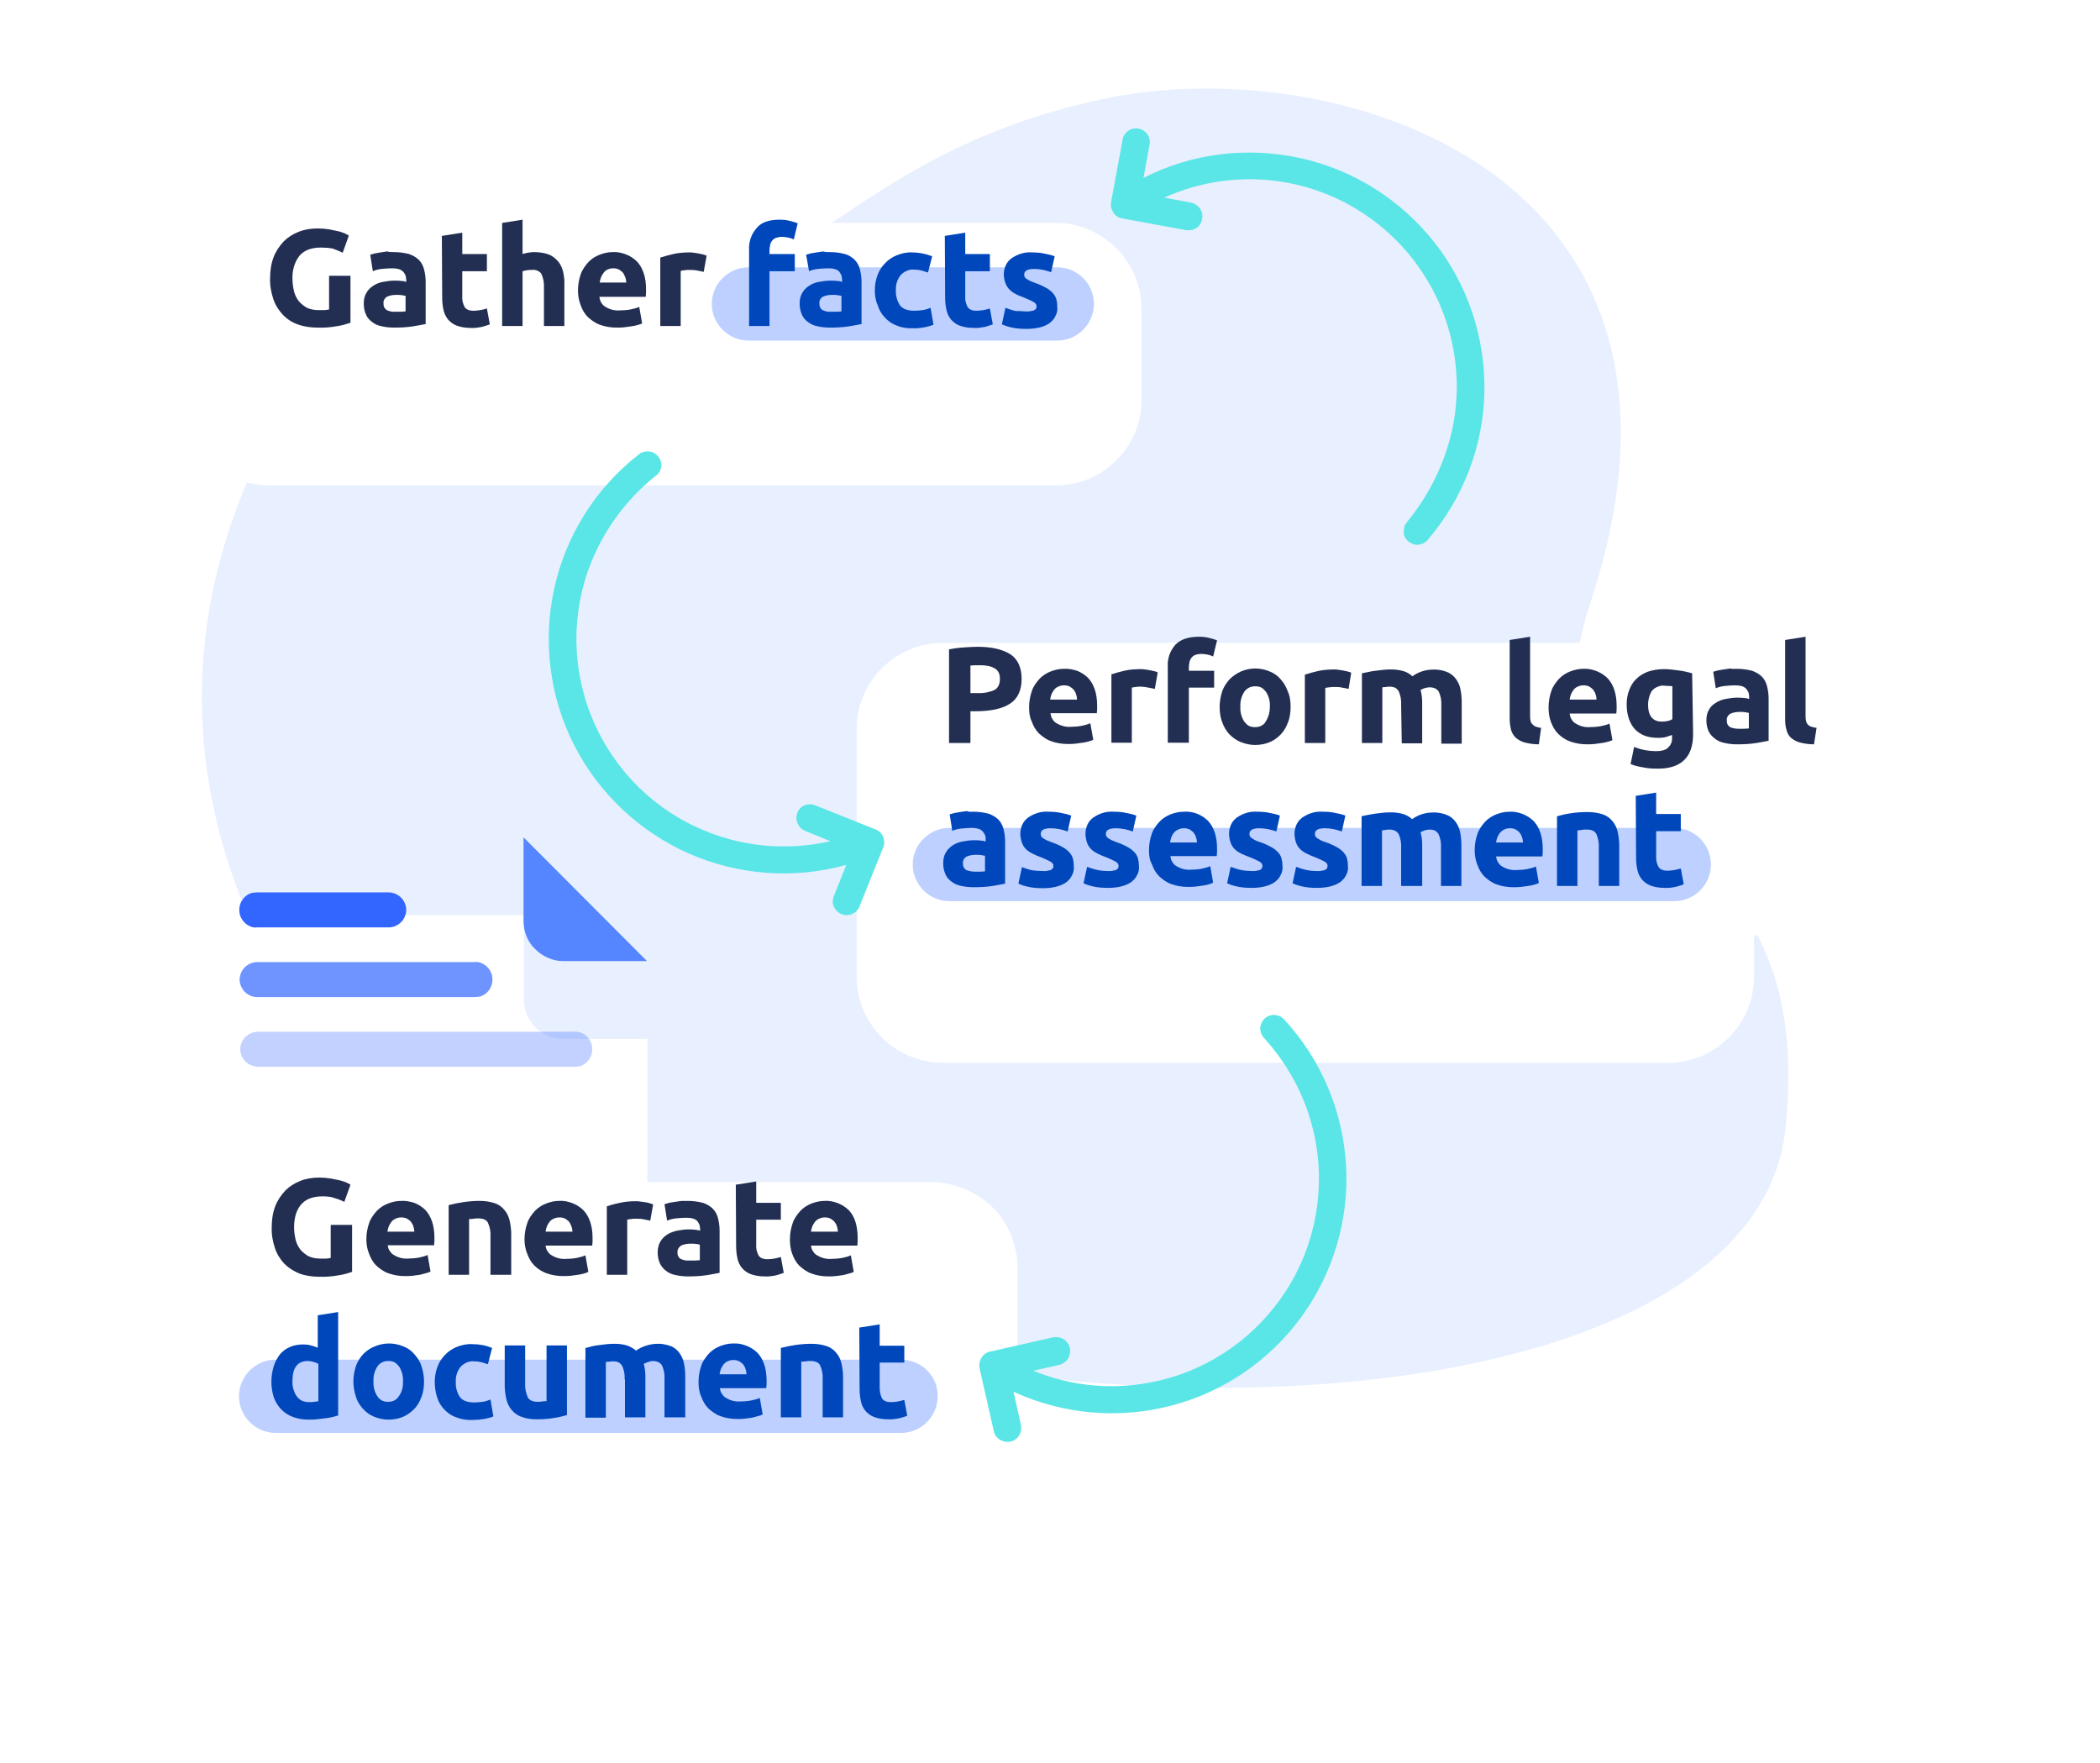 <svg width="648" height="544" viewBox="0 0 648 544" fill="none" xmlns="http://www.w3.org/2000/svg">
<path d="M120.846 347.296C120.846 347.296 24.646 260.396 78.846 142.796C104.846 86.396 150.046 73.196 195.146 84.696C246.546 97.796 257.746 48.296 340.146 30.596C412.046 15.096 534.846 52.596 490.846 185.696C464.146 266.396 562.146 241.196 550.946 348.296C539.746 455.396 236.346 454.796 120.846 347.296Z" fill="#D2E1FF" fill-opacity="0.5"/>
<g filter="url(#filter0_d_932_2401)">
<path d="M325.746 44.797H83.246C68.646 44.797 56.746 56.597 56.746 71.197V99.397C56.746 113.997 68.546 125.797 83.246 125.797H325.746C340.346 125.797 352.246 113.997 352.246 99.397V71.297C352.146 56.697 340.346 44.797 325.746 44.797Z" fill="white"/>
</g>
<path d="M326.245 82.496H230.946C224.746 82.496 219.646 87.596 219.646 93.796C219.646 99.996 224.746 105.096 230.946 105.096H326.245C332.445 105.096 337.546 99.996 337.546 93.796C337.546 87.496 332.445 82.496 326.245 82.496Z" fill="#BDD0FF"/>
<path d="M99.046 76.396C95.946 76.396 93.746 77.296 92.346 78.996C90.846 80.996 90.146 83.496 90.246 86.096C90.246 87.396 90.446 88.696 90.746 89.996C91.046 91.096 91.546 92.096 92.246 92.996C92.946 93.796 93.846 94.496 94.746 94.996C95.846 95.496 97.046 95.696 98.246 95.696C98.946 95.696 99.646 95.696 100.146 95.696C100.646 95.696 101.046 95.596 101.546 95.496V85.096H108.146V99.596C106.946 99.996 105.646 100.396 104.346 100.596C102.246 100.996 100.046 101.196 97.846 101.096C95.846 101.096 93.746 100.796 91.846 100.096C90.146 99.496 88.546 98.496 87.246 97.096C85.946 95.696 84.946 94.096 84.346 92.296C83.646 90.196 83.246 87.996 83.346 85.796C83.346 83.596 83.646 81.396 84.446 79.296C85.146 77.496 86.246 75.896 87.546 74.496C88.846 73.196 90.446 72.196 92.246 71.496C94.046 70.796 96.046 70.496 97.946 70.496C99.246 70.496 100.446 70.596 101.646 70.796C102.646 70.996 103.546 71.196 104.546 71.396C105.246 71.596 105.846 71.796 106.546 72.096C107.046 72.396 107.446 72.596 107.646 72.696L105.746 77.996C104.746 77.496 103.746 77.096 102.646 76.696C101.546 76.496 100.246 76.396 99.046 76.396Z" fill="#222F52"/>
<path d="M121.546 77.797C123.146 77.797 124.646 77.997 126.246 78.397C127.346 78.797 128.446 79.397 129.246 80.197C130.046 80.997 130.546 81.997 130.846 83.097C131.146 84.297 131.346 85.597 131.346 86.897V99.997C130.446 100.197 129.146 100.397 127.546 100.697C125.646 100.997 123.646 101.097 121.746 101.097C120.446 101.097 119.146 100.997 117.846 100.697C116.746 100.497 115.746 100.097 114.846 99.397C114.046 98.797 113.346 98.097 112.946 97.097C112.446 95.997 112.246 94.897 112.246 93.697C112.246 92.497 112.446 91.397 113.046 90.397C113.546 89.497 114.246 88.797 115.146 88.197C116.046 87.597 117.046 87.197 118.146 86.997C119.346 86.797 120.446 86.597 121.646 86.597C122.346 86.597 123.146 86.597 123.846 86.697C124.346 86.697 124.846 86.797 125.346 86.997V86.397C125.346 85.897 125.246 85.497 125.146 84.997C124.946 84.597 124.746 84.197 124.346 83.797C123.646 83.097 122.546 82.797 120.946 82.797C119.846 82.797 118.846 82.897 117.746 82.997C116.846 83.097 115.946 83.297 115.046 83.697L114.246 78.597C114.646 78.497 115.046 78.397 115.646 78.197C116.246 78.097 116.746 77.997 117.446 77.897C118.046 77.797 118.746 77.697 119.446 77.597C120.046 77.797 120.846 77.797 121.546 77.797ZM122.046 96.197C122.646 96.197 123.246 96.197 123.846 96.197C124.346 96.197 124.746 96.097 125.146 96.097V91.297C124.746 91.197 124.346 91.197 124.046 91.097C123.546 90.997 123.146 90.997 122.646 90.997C122.046 90.997 121.546 90.997 120.946 91.097C120.446 91.197 120.046 91.297 119.546 91.497C119.146 91.697 118.846 91.997 118.646 92.297C118.446 92.697 118.246 93.097 118.346 93.597C118.346 93.997 118.346 94.397 118.546 94.797C118.746 95.197 119.046 95.497 119.346 95.697C120.146 96.097 121.146 96.297 122.046 96.197Z" fill="#222F52"/>
<path d="M136.346 72.797L142.646 71.797V78.397H150.246V83.697H142.646V91.497C142.546 92.597 142.846 93.697 143.346 94.697C143.846 95.497 144.746 95.897 146.146 95.897C146.846 95.897 147.546 95.797 148.246 95.697C148.946 95.597 149.546 95.397 150.246 95.197L151.146 100.097C150.346 100.397 149.446 100.697 148.646 100.897C147.546 101.097 146.346 101.297 145.246 101.197C143.746 101.197 142.346 100.997 140.946 100.497C139.846 100.097 138.946 99.397 138.246 98.597C137.546 97.697 137.046 96.697 136.846 95.597C136.546 94.297 136.446 92.997 136.446 91.697L136.346 72.797Z" fill="#222F52"/>
<path d="M154.946 100.597V68.797L161.246 67.797V78.397C161.746 78.197 162.346 78.097 162.846 77.997C163.446 77.897 164.146 77.797 164.746 77.797C166.246 77.797 167.846 77.997 169.246 78.497C170.346 78.897 171.346 79.697 172.146 80.597C172.946 81.497 173.446 82.597 173.746 83.797C174.046 85.197 174.246 86.597 174.146 87.997V100.597H167.846V88.797C167.946 87.297 167.646 85.797 167.046 84.497C166.746 83.997 166.246 83.697 165.746 83.497C165.246 83.297 164.646 83.197 164.146 83.297C163.646 83.297 163.046 83.297 162.546 83.397C162.046 83.497 161.646 83.597 161.246 83.697V100.597H154.946Z" fill="#222F52"/>
<path d="M178.346 89.697C178.346 87.897 178.646 86.197 179.246 84.496C179.746 83.097 180.646 81.897 181.646 80.796C182.646 79.796 183.746 79.097 185.046 78.597C186.346 78.097 187.646 77.796 189.046 77.796C190.446 77.697 191.846 77.996 193.146 78.496C194.446 78.996 195.646 79.796 196.546 80.697C198.346 82.597 199.346 85.496 199.346 89.197C199.346 89.597 199.346 89.996 199.346 90.397C199.346 90.796 199.246 91.197 199.246 91.597H184.946C185.046 92.197 185.146 92.796 185.546 93.397C185.846 93.897 186.246 94.397 186.846 94.697C188.146 95.496 189.646 95.897 191.146 95.796C192.246 95.796 193.446 95.697 194.546 95.496C195.446 95.296 196.446 95.097 197.246 94.697L198.146 99.796C197.746 99.996 197.246 100.197 196.746 100.297C196.146 100.497 195.446 100.597 194.846 100.697C194.146 100.797 193.446 100.897 192.646 100.997C191.846 101.097 191.046 101.097 190.246 101.097C188.446 101.097 186.646 100.797 185.046 100.197C183.646 99.697 182.446 98.796 181.346 97.796C180.346 96.796 179.646 95.496 179.146 94.097C178.646 92.796 178.346 91.197 178.346 89.697ZM193.246 87.197C193.246 86.697 193.146 86.097 192.946 85.597C192.746 85.097 192.546 84.597 192.246 84.197C191.946 83.796 191.446 83.496 191.046 83.197C190.446 82.897 189.846 82.796 189.246 82.796C188.646 82.796 188.046 82.897 187.446 83.197C186.946 83.397 186.546 83.796 186.246 84.197C185.946 84.597 185.646 85.097 185.446 85.597C185.246 86.097 185.146 86.597 185.046 87.197H193.246Z" fill="#222F52"/>
<path d="M217.146 83.897C216.546 83.796 215.946 83.597 215.146 83.496C214.346 83.296 213.546 83.296 212.646 83.296C212.146 83.296 211.746 83.296 211.246 83.397C210.846 83.397 210.446 83.496 210.046 83.597V100.596H203.746V79.496C205.046 79.097 206.346 78.697 207.746 78.397C209.446 77.996 211.146 77.897 212.846 77.897C213.146 77.897 213.546 77.897 214.046 77.996C214.546 78.097 215.046 78.097 215.446 78.197C215.946 78.296 216.446 78.397 216.846 78.496C217.246 78.597 217.646 78.697 218.046 78.897L217.146 83.897Z" fill="#222F52"/>
<path d="M240.546 67.797C241.646 67.797 242.746 67.897 243.846 68.197C244.646 68.397 245.346 68.597 246.146 68.897L244.946 73.897C244.346 73.597 243.746 73.397 243.146 73.297C242.546 73.197 241.946 73.097 241.346 73.097C240.646 73.097 240.046 73.197 239.446 73.397C238.946 73.597 238.546 73.897 238.246 74.297C237.946 74.697 237.746 75.097 237.646 75.597C237.546 76.097 237.446 76.697 237.446 77.197V78.397H245.246V83.697H237.446V100.597H231.146V77.197C231.046 75.997 231.246 74.697 231.646 73.497C232.046 72.297 232.746 71.197 233.546 70.297C234.946 68.597 237.346 67.797 240.546 67.797Z" fill="#0047BB"/>
<path d="M256.046 77.797C257.646 77.797 259.246 77.997 260.746 78.397C261.846 78.697 262.946 79.397 263.746 80.197C264.546 80.997 265.046 81.997 265.346 83.097C265.646 84.297 265.846 85.597 265.846 86.897V99.997C264.946 100.197 263.646 100.397 262.046 100.697C260.146 100.997 258.146 101.097 256.246 101.097C254.946 101.097 253.646 100.997 252.346 100.697C251.246 100.497 250.246 100.097 249.346 99.397C248.546 98.797 247.846 98.097 247.446 97.097C246.946 95.997 246.746 94.897 246.746 93.697C246.746 92.497 246.946 91.397 247.546 90.397C248.046 89.497 248.746 88.797 249.646 88.197C250.546 87.597 251.546 87.197 252.646 86.997C253.846 86.797 254.946 86.597 256.146 86.597C256.846 86.597 257.646 86.597 258.346 86.697C258.846 86.697 259.346 86.797 259.846 86.997V86.397C259.846 85.897 259.746 85.497 259.646 84.997C259.446 84.597 259.246 84.197 258.946 83.797C258.246 83.097 257.146 82.797 255.546 82.797C254.446 82.797 253.446 82.897 252.346 82.997C251.446 83.097 250.546 83.297 249.646 83.697L248.746 78.597C249.146 78.497 249.546 78.397 250.146 78.197C250.646 78.097 251.346 77.997 251.946 77.897C252.546 77.797 253.246 77.697 254.046 77.597C254.546 77.797 255.246 77.797 256.046 77.797ZM256.546 96.197C257.146 96.197 257.746 96.197 258.346 96.197C258.846 96.197 259.246 96.097 259.646 96.097V91.297C259.246 91.197 258.846 91.197 258.546 91.097C258.046 90.997 257.646 90.997 257.146 90.997C256.546 90.997 256.046 90.997 255.446 91.097C254.946 91.197 254.546 91.297 254.046 91.497C253.646 91.697 253.346 91.997 253.146 92.297C252.946 92.697 252.746 93.097 252.846 93.597C252.846 93.997 252.846 94.397 253.046 94.797C253.246 95.197 253.446 95.497 253.846 95.697C254.646 96.097 255.546 96.297 256.546 96.197Z" fill="#0047BB"/>
<path d="M269.946 89.496C269.946 87.896 270.246 86.396 270.746 84.996C271.246 83.596 272.046 82.296 273.046 81.296C274.046 80.196 275.246 79.396 276.646 78.796C278.146 78.196 279.846 77.796 281.446 77.896C283.546 77.896 285.646 78.296 287.646 79.096L286.346 84.096C285.746 83.896 285.046 83.696 284.446 83.496C283.646 83.296 282.846 83.196 282.046 83.196C281.246 83.096 280.446 83.296 279.746 83.596C279.046 83.896 278.346 84.396 277.846 84.996C276.846 86.296 276.346 87.896 276.446 89.596C276.346 91.296 276.846 92.896 277.746 94.296C278.646 95.396 280.146 95.896 282.246 95.896C283.046 95.896 283.846 95.796 284.746 95.696C285.546 95.596 286.346 95.296 287.146 94.996L288.046 100.196C287.146 100.596 286.246 100.796 285.346 100.996C284.146 101.196 282.946 101.396 281.746 101.296C279.946 101.396 278.146 101.096 276.546 100.396C275.146 99.896 273.946 98.996 272.946 97.896C271.946 96.796 271.246 95.596 270.846 94.196C270.146 92.696 269.946 91.096 269.946 89.496Z" fill="#0047BB"/>
<path d="M291.546 72.797L297.846 71.797V78.397H305.446V83.697H297.846V91.497C297.746 92.597 298.046 93.697 298.546 94.697C299.046 95.497 299.946 95.897 301.346 95.897C302.046 95.897 302.746 95.797 303.446 95.697C304.146 95.597 304.746 95.397 305.446 95.197L306.346 100.097C305.546 100.397 304.646 100.697 303.846 100.897C302.746 101.097 301.546 101.297 300.446 101.197C298.946 101.197 297.546 100.997 296.146 100.497C295.046 100.097 294.146 99.397 293.446 98.597C292.746 97.697 292.246 96.697 292.046 95.597C291.746 94.297 291.646 92.997 291.646 91.697L291.546 72.797Z" fill="#0047BB"/>
<path d="M316.546 96.096C317.346 96.196 318.246 95.996 319.046 95.796C319.246 95.696 319.446 95.496 319.646 95.296C319.846 95.096 319.846 94.796 319.846 94.496C319.846 94.196 319.746 93.896 319.546 93.696C319.346 93.496 319.146 93.296 318.946 93.196C318.046 92.696 317.046 92.296 316.146 91.896C315.146 91.496 314.246 91.196 313.546 90.796C312.746 90.396 312.146 89.996 311.546 89.396C310.946 88.796 310.546 88.196 310.246 87.396C309.946 86.496 309.746 85.596 309.746 84.696C309.746 83.696 309.946 82.796 310.346 81.896C310.746 80.996 311.346 80.296 312.146 79.696C314.046 78.396 316.246 77.696 318.546 77.896C319.846 77.896 321.146 77.996 322.446 78.296C323.446 78.496 324.446 78.696 325.446 79.096L324.346 83.996C323.546 83.696 322.746 83.496 321.946 83.296C320.946 83.096 320.046 82.996 319.046 82.996C317.046 82.996 316.046 83.596 316.046 84.696C316.046 84.896 316.046 85.196 316.146 85.396C316.246 85.596 316.446 85.796 316.646 85.996C316.946 86.196 317.346 86.396 317.646 86.596C318.046 86.796 318.646 86.996 319.346 87.296C320.546 87.696 321.646 88.196 322.746 88.796C323.546 89.196 324.246 89.796 324.846 90.396C325.346 90.996 325.746 91.596 325.946 92.296C326.146 93.096 326.246 93.896 326.246 94.796C326.346 95.796 326.146 96.696 325.646 97.596C325.246 98.496 324.546 99.196 323.746 99.796C322.146 100.896 319.746 101.496 316.746 101.496C315.046 101.496 313.446 101.396 311.846 100.996C310.946 100.796 310.046 100.496 309.146 100.096L310.246 94.996C311.346 95.396 312.446 95.796 313.546 95.996C314.346 95.896 315.446 96.096 316.546 96.096Z" fill="#0047BB"/>
<g filter="url(#filter1_d_932_2401)">
<path d="M563.846 174.396H290.846C283.846 174.396 277.146 177.196 272.146 182.196C267.146 187.196 264.346 193.896 264.346 200.896V238.196C264.346 238.496 264.346 238.896 264.346 239.196C264.346 239.496 264.346 239.796 264.346 240.196V277.496C264.346 284.496 267.146 291.196 272.146 296.196C277.146 301.196 283.846 303.896 290.846 303.996H514.746C521.746 303.996 528.446 301.196 533.446 296.196C538.446 291.196 541.246 284.496 541.246 277.496V264.696H563.946C570.946 264.696 577.646 261.896 582.646 256.896C587.646 251.896 590.446 245.196 590.446 238.196V200.896C590.446 193.896 587.646 187.196 582.646 182.196C577.546 177.196 570.846 174.396 563.846 174.396Z" fill="white"/>
</g>
<path d="M516.646 255.496H292.946C286.746 255.496 281.646 260.596 281.646 266.796C281.646 272.996 286.746 278.096 292.946 278.096H516.646C522.846 278.096 527.945 272.996 527.945 266.796C527.945 260.596 522.946 255.496 516.646 255.496Z" fill="#BDD0FF"/>
<path d="M301.646 199.597C306.046 199.597 309.346 200.397 311.746 201.897C314.046 203.397 315.246 205.997 315.246 209.497C315.246 212.997 314.046 215.597 311.746 217.097C309.346 218.697 306.046 219.397 301.546 219.497H299.446V229.297H292.846V200.397C294.346 200.097 295.846 199.897 297.446 199.797C298.946 199.697 300.346 199.597 301.646 199.597ZM302.046 205.297C301.546 205.297 301.046 205.297 300.646 205.297L299.446 205.397V213.897H301.546C303.346 213.997 305.046 213.697 306.746 212.997C307.946 212.397 308.546 211.197 308.546 209.497C308.546 208.797 308.446 208.097 308.146 207.497C307.846 206.997 307.446 206.497 306.846 206.197C306.246 205.897 305.546 205.597 304.846 205.497C303.846 205.297 302.946 205.297 302.046 205.297Z" fill="#222F52"/>
<path d="M317.546 218.296C317.546 216.496 317.846 214.796 318.446 213.096C318.946 211.696 319.846 210.496 320.846 209.396C321.846 208.396 322.946 207.696 324.246 207.196C325.546 206.696 326.846 206.396 328.246 206.396C329.646 206.296 331.046 206.596 332.346 206.996C333.646 207.496 334.846 208.296 335.746 209.196C337.546 211.096 338.546 213.996 338.546 217.696C338.546 218.096 338.546 218.496 338.546 218.896C338.546 219.296 338.446 219.696 338.446 220.096H324.146C324.246 220.696 324.346 221.296 324.746 221.896C325.046 222.396 325.446 222.896 326.046 223.196C327.346 223.996 328.846 224.396 330.346 224.296C331.446 224.296 332.646 224.196 333.746 223.996C334.646 223.796 335.546 223.596 336.446 223.196L337.346 228.296C336.946 228.496 336.446 228.696 335.946 228.796C335.346 228.996 334.746 229.096 334.046 229.196C333.346 229.296 332.646 229.396 331.846 229.496C331.046 229.596 330.246 229.596 329.446 229.596C327.646 229.596 325.846 229.296 324.246 228.696C322.846 228.196 321.646 227.296 320.546 226.296C319.546 225.296 318.846 223.996 318.346 222.596C317.746 221.396 317.546 219.896 317.546 218.296ZM332.346 215.896C332.346 215.396 332.246 214.796 332.046 214.296C331.946 213.796 331.646 213.296 331.346 212.896C331.046 212.496 330.546 212.196 330.146 211.896C329.546 211.596 328.946 211.496 328.346 211.496C327.746 211.496 327.146 211.596 326.546 211.896C326.046 212.096 325.646 212.396 325.246 212.896C324.946 213.296 324.646 213.796 324.446 214.296C324.246 214.796 324.146 215.296 324.046 215.896H332.346Z" fill="#222F52"/>
<path d="M356.346 212.596C355.746 212.496 355.146 212.296 354.346 212.196C353.546 211.996 352.746 211.896 351.946 211.896C351.446 211.896 350.946 211.896 350.546 211.996C350.146 211.996 349.746 212.096 349.246 212.196V229.196H342.946V208.096C344.246 207.696 345.546 207.296 346.946 206.996C348.646 206.596 350.346 206.496 352.046 206.496C352.346 206.496 352.846 206.496 353.246 206.596C353.746 206.696 354.246 206.696 354.646 206.796C355.146 206.896 355.646 206.996 356.046 207.096C356.446 207.196 356.846 207.296 357.246 207.496L356.346 212.596Z" fill="#222F52"/>
<path d="M369.946 196.496C371.046 196.496 372.146 196.596 373.246 196.896C374.046 197.096 374.746 197.296 375.546 197.596L374.346 202.596C373.746 202.296 373.146 202.096 372.546 201.996C371.946 201.896 371.346 201.796 370.746 201.796C370.046 201.796 369.446 201.896 368.846 202.096C368.346 202.296 367.946 202.596 367.646 202.996C367.346 203.396 367.146 203.796 367.046 204.296C366.946 204.796 366.846 205.396 366.846 205.896V206.996H374.646V212.196H366.846V229.196H360.346V205.796C360.246 204.596 360.446 203.296 360.846 202.096C361.246 200.896 361.946 199.796 362.746 198.896C364.346 197.296 366.746 196.496 369.946 196.496Z" fill="#222F52"/>
<path d="M398.246 218.097C398.246 219.697 398.046 221.397 397.446 222.897C396.946 224.297 396.246 225.497 395.246 226.597C394.246 227.597 393.146 228.497 391.846 228.997C390.446 229.597 388.846 229.897 387.346 229.897C385.846 229.897 384.346 229.597 382.846 228.997C381.546 228.497 380.346 227.597 379.346 226.597C378.346 225.497 377.646 224.297 377.146 222.897C376.546 221.397 376.346 219.697 376.346 218.097C376.346 216.497 376.646 214.897 377.146 213.297C377.646 211.897 378.446 210.697 379.446 209.597C380.446 208.597 381.646 207.797 382.946 207.197C384.346 206.597 385.846 206.297 387.346 206.297C388.846 206.297 390.346 206.597 391.746 207.197C393.046 207.697 394.246 208.497 395.146 209.597C396.146 210.697 396.846 211.897 397.346 213.297C398.046 214.797 398.246 216.497 398.246 218.097ZM391.846 218.097C391.946 216.497 391.546 214.897 390.646 213.497C390.246 212.997 389.746 212.497 389.246 212.197C388.646 211.897 388.046 211.797 387.346 211.797C386.646 211.797 386.046 211.897 385.446 212.197C384.846 212.497 384.346 212.897 383.946 213.497C383.046 214.897 382.646 216.497 382.746 218.097C382.646 219.697 383.046 221.297 383.946 222.697C384.346 223.197 384.846 223.697 385.346 223.997C385.946 224.297 386.546 224.397 387.246 224.397C387.946 224.397 388.546 224.297 389.146 223.997C389.746 223.697 390.246 223.297 390.546 222.697C391.446 221.297 391.846 219.697 391.846 218.097Z" fill="#222F52"/>
<path d="M416.146 212.597C415.546 212.497 414.946 212.297 414.146 212.197C413.346 211.997 412.546 211.997 411.646 211.997C411.146 211.997 410.746 211.997 410.246 212.097C409.846 212.097 409.446 212.197 408.946 212.297V229.297H402.646V208.197C403.946 207.797 405.246 207.397 406.646 207.097C408.346 206.697 410.046 206.597 411.746 206.597C412.046 206.597 412.546 206.597 412.946 206.697C413.446 206.797 413.946 206.797 414.346 206.897C414.846 206.997 415.346 207.097 415.746 207.197C416.146 207.297 416.546 207.397 416.946 207.597L416.146 212.597Z" fill="#222F52"/>
<path d="M432.346 217.497C432.446 215.997 432.146 214.497 431.546 213.197C431.246 212.797 430.846 212.397 430.446 212.197C429.946 211.997 429.446 211.897 428.946 211.897C428.546 211.897 428.146 211.897 427.746 211.997C427.346 211.997 426.946 212.097 426.546 212.097V229.297H420.246V207.797C420.746 207.697 421.446 207.497 422.146 207.397C422.846 207.197 423.646 207.097 424.446 206.997C425.246 206.897 426.046 206.797 426.946 206.697C427.746 206.597 428.646 206.597 429.446 206.597C430.746 206.597 432.146 206.797 433.346 207.197C434.246 207.497 435.046 207.997 435.846 208.697C437.346 207.597 439.146 206.897 441.046 206.697C442.946 206.497 444.846 206.697 446.546 207.397C447.646 207.797 448.546 208.597 449.246 209.497C449.946 210.497 450.446 211.497 450.646 212.697C450.946 214.097 451.046 215.497 451.046 216.897V229.497H444.746V217.697C444.846 216.197 444.546 214.697 443.946 213.397C443.646 212.997 443.246 212.597 442.746 212.397C442.246 212.197 441.746 212.097 441.246 212.097C440.746 212.097 440.246 212.197 439.846 212.297C439.346 212.397 438.846 212.697 438.346 212.897C438.546 213.597 438.646 214.297 438.746 214.997C438.846 215.697 438.846 216.497 438.846 217.297V229.397H432.546L432.346 217.497Z" fill="#222F52"/>
<path d="M474.846 229.696C473.346 229.696 471.846 229.496 470.346 229.096C469.346 228.796 468.446 228.296 467.646 227.596C466.946 226.896 466.546 226.096 466.246 225.196C466.046 224.196 465.846 223.096 465.846 221.996V197.496L472.146 196.496V220.796C472.146 221.296 472.146 221.796 472.246 222.296C472.346 222.696 472.446 223.096 472.746 223.396C473.046 223.696 473.346 223.996 473.746 224.196C474.346 224.396 474.946 224.596 475.546 224.596L474.846 229.696Z" fill="#222F52"/>
<path d="M477.846 218.296C477.846 216.496 478.146 214.796 478.746 213.096C479.246 211.696 480.146 210.496 481.146 209.396C482.146 208.396 483.246 207.696 484.546 207.196C485.846 206.696 487.146 206.396 488.546 206.396C489.946 206.296 491.346 206.596 492.646 207.096C493.946 207.596 495.146 208.396 496.046 209.296C497.846 211.196 498.846 214.096 498.846 217.796C498.846 218.196 498.846 218.596 498.846 218.996C498.846 219.396 498.746 219.796 498.746 220.196H484.346C484.446 220.796 484.546 221.396 484.946 221.996C485.246 222.496 485.646 222.996 486.246 223.296C487.546 224.096 489.046 224.496 490.546 224.396C491.646 224.396 492.846 224.296 493.946 224.096C494.846 223.896 495.846 223.696 496.646 223.296L497.546 228.396C497.146 228.596 496.646 228.796 496.146 228.896C495.546 229.096 494.946 229.196 494.246 229.296C493.546 229.396 492.846 229.496 492.046 229.596C491.246 229.696 490.446 229.696 489.646 229.696C487.846 229.696 486.046 229.396 484.446 228.796C483.046 228.296 481.746 227.396 480.746 226.396C479.746 225.396 479.046 224.096 478.546 222.696C478.046 221.396 477.846 219.896 477.846 218.296ZM492.646 215.896C492.646 215.396 492.546 214.796 492.346 214.296C492.246 213.796 491.946 213.296 491.646 212.896C491.346 212.496 490.846 212.196 490.446 211.896C489.846 211.596 489.246 211.496 488.646 211.496C488.046 211.496 487.446 211.596 486.846 211.896C486.346 212.096 485.946 212.396 485.546 212.896C485.246 213.296 484.946 213.796 484.746 214.296C484.546 214.796 484.446 215.296 484.346 215.896H492.646Z" fill="#222F52"/>
<path d="M522.446 226.496C522.446 230.096 521.546 232.796 519.646 234.596C517.746 236.396 514.946 237.296 511.046 237.196C509.646 237.196 508.346 237.096 506.946 236.796C505.646 236.596 504.446 236.296 503.146 235.796L504.246 230.496C506.446 231.396 508.746 231.796 511.046 231.796C512.846 231.796 514.146 231.396 514.846 230.596C515.646 229.796 516.046 228.696 515.946 227.596V226.796C515.246 227.096 514.546 227.296 513.846 227.496C513.046 227.696 512.246 227.696 511.546 227.696C508.446 227.696 506.146 226.796 504.446 224.996C502.846 223.196 501.946 220.596 501.946 217.396C501.946 215.896 502.146 214.396 502.746 212.896C503.246 211.596 503.946 210.396 504.946 209.496C505.946 208.496 507.146 207.796 508.446 207.296C509.946 206.796 511.646 206.496 513.246 206.496C514.046 206.496 514.746 206.496 515.546 206.596C516.346 206.696 517.146 206.796 517.946 206.896C518.746 206.996 519.446 207.096 520.246 207.296C520.946 207.496 521.646 207.596 522.146 207.796L522.446 226.496ZM508.546 217.396C508.546 220.896 509.946 222.696 512.846 222.696C513.446 222.696 514.046 222.596 514.646 222.496C515.146 222.396 515.646 222.196 516.046 221.896V211.796C515.746 211.696 515.346 211.696 514.946 211.696C514.446 211.696 513.946 211.596 513.446 211.596C512.746 211.496 512.046 211.696 511.346 211.996C510.646 212.296 510.146 212.696 509.646 213.296C508.946 214.496 508.546 215.996 508.546 217.396Z" fill="#222F52"/>
<path d="M535.946 206.397C537.546 206.397 539.046 206.597 540.646 206.997C541.746 207.397 542.846 207.997 543.646 208.797C544.446 209.597 544.946 210.597 545.246 211.697C545.546 212.897 545.746 214.197 545.746 215.497V228.597C544.846 228.797 543.546 228.997 541.946 229.297C540.046 229.597 538.046 229.697 536.146 229.697C534.846 229.697 533.546 229.597 532.246 229.297C531.146 229.097 530.146 228.697 529.246 227.997C528.446 227.397 527.746 226.697 527.246 225.697C526.746 224.597 526.546 223.497 526.546 222.297C526.546 221.097 526.746 219.997 527.346 218.997C527.846 218.097 528.546 217.397 529.446 216.897C530.346 216.297 531.346 215.897 532.446 215.697C533.646 215.497 534.746 215.297 535.946 215.297C536.646 215.297 537.446 215.297 538.146 215.397C538.646 215.397 539.146 215.497 539.746 215.697V215.097C539.746 214.597 539.646 214.197 539.546 213.697C539.346 213.297 539.146 212.897 538.746 212.497C538.146 211.797 536.946 211.497 535.346 211.497C534.246 211.497 533.246 211.597 532.146 211.697C531.246 211.797 530.346 211.997 529.446 212.397L528.646 207.297C529.046 207.197 529.446 207.097 530.046 206.897C530.646 206.797 531.146 206.697 531.846 206.597C532.446 206.497 533.146 206.397 533.946 206.297C534.446 206.497 535.146 206.397 535.946 206.397ZM536.446 224.897C537.046 224.897 537.646 224.897 538.246 224.897C538.746 224.897 539.146 224.797 539.646 224.797V219.997C539.246 219.897 538.846 219.897 538.546 219.797C538.046 219.697 537.646 219.697 537.146 219.697C536.546 219.697 536.046 219.697 535.446 219.797C534.946 219.897 534.546 219.997 534.046 220.197C533.646 220.397 533.346 220.697 533.146 220.997C532.946 221.397 532.746 221.797 532.846 222.297C532.846 222.697 532.846 223.097 533.046 223.497C533.246 223.897 533.546 224.197 533.846 224.397C534.546 224.697 535.446 224.897 536.446 224.897Z" fill="#222F52"/>
<path d="M559.746 229.696C558.246 229.696 556.746 229.496 555.246 229.096C554.246 228.796 553.346 228.296 552.546 227.596C551.846 226.896 551.446 226.096 551.246 225.196C550.946 224.196 550.846 223.096 550.846 221.996V197.496L557.146 196.496V220.796C557.146 221.296 557.146 221.796 557.246 222.296C557.346 222.696 557.446 223.096 557.746 223.496C558.046 223.796 558.346 224.096 558.746 224.196C559.346 224.396 559.946 224.596 560.546 224.596L559.746 229.696Z" fill="#222F52"/>
<path d="M300.346 250.497C301.946 250.497 303.446 250.697 305.046 251.097C306.146 251.497 307.246 252.097 308.046 252.897C308.846 253.697 309.346 254.697 309.646 255.797C309.946 256.997 310.146 258.297 310.146 259.597V272.697C309.246 272.897 307.946 273.097 306.346 273.397C304.446 273.697 302.446 273.797 300.546 273.797C299.246 273.797 297.946 273.697 296.646 273.397C295.546 273.197 294.546 272.797 293.646 272.097C292.846 271.497 292.146 270.797 291.746 269.797C291.246 268.697 291.046 267.597 291.046 266.397C291.046 265.197 291.246 264.097 291.846 263.097C292.346 262.197 293.046 261.497 293.946 260.897C294.846 260.297 295.846 259.897 296.946 259.697C298.146 259.497 299.246 259.297 300.446 259.297C301.146 259.297 301.946 259.297 302.646 259.397C303.146 259.397 303.646 259.497 304.146 259.697V259.097C304.146 258.597 304.146 258.197 303.946 257.697C303.746 257.297 303.546 256.897 303.146 256.497C302.546 255.797 301.346 255.497 299.746 255.497C298.646 255.497 297.646 255.597 296.546 255.697C295.646 255.797 294.746 255.997 293.846 256.397L293.046 251.297C293.446 251.197 293.846 251.097 294.446 250.897C295.046 250.797 295.546 250.697 296.246 250.597C296.846 250.497 297.546 250.397 298.346 250.297C298.946 250.597 299.646 250.497 300.346 250.497ZM300.846 268.997C301.446 268.997 302.046 268.997 302.646 268.997C303.146 268.997 303.546 268.897 303.946 268.897V264.097C303.546 263.997 303.146 263.997 302.846 263.897C302.346 263.797 301.946 263.797 301.446 263.797C300.846 263.797 300.346 263.797 299.746 263.897C299.246 263.997 298.846 264.097 298.346 264.297C297.946 264.497 297.646 264.797 297.446 265.097C297.246 265.497 297.046 265.897 297.146 266.397C297.146 266.797 297.146 267.197 297.346 267.597C297.546 267.997 297.846 268.297 298.146 268.497C298.946 268.797 299.946 268.997 300.846 268.997Z" fill="#0047BB"/>
<path d="M321.746 268.797C322.546 268.897 323.446 268.697 324.246 268.497C324.446 268.397 324.646 268.197 324.846 267.997C325.046 267.797 325.046 267.497 325.046 267.197C325.046 266.897 324.946 266.597 324.746 266.397C324.546 266.197 324.346 265.997 324.146 265.897C323.246 265.397 322.246 264.997 321.346 264.597C320.446 264.297 319.546 263.897 318.746 263.497C317.946 263.097 317.246 262.697 316.646 262.097C316.046 261.497 315.646 260.897 315.346 260.097C315.046 259.197 314.846 258.297 314.846 257.297C314.846 256.297 315.046 255.397 315.446 254.497C315.846 253.597 316.446 252.897 317.246 252.297C319.146 250.997 321.346 250.297 323.646 250.497C324.946 250.497 326.246 250.597 327.546 250.897C328.546 251.097 329.546 251.297 330.546 251.697L329.446 256.597C328.646 256.297 327.846 256.097 327.046 255.897C326.046 255.697 325.146 255.597 324.146 255.597C322.146 255.597 321.146 256.197 321.146 257.297C321.146 257.497 321.146 257.797 321.246 257.997C321.346 258.197 321.546 258.397 321.746 258.597C322.046 258.797 322.446 258.997 322.746 259.197C323.146 259.397 323.746 259.597 324.446 259.897C325.646 260.297 326.746 260.797 327.846 261.397C328.646 261.797 329.346 262.397 329.946 262.997C330.446 263.597 330.846 264.197 331.046 264.897C331.246 265.697 331.346 266.497 331.346 267.397C331.446 268.397 331.246 269.297 330.746 270.197C330.346 271.097 329.646 271.797 328.846 272.397C327.146 273.497 324.846 274.097 321.846 274.097C320.146 274.097 318.546 273.997 316.946 273.597C316.046 273.397 315.146 273.097 314.246 272.697L315.346 267.597C316.446 267.997 317.546 268.397 318.646 268.597C319.546 268.697 320.646 268.797 321.746 268.797Z" fill="#0047BB"/>
<path d="M341.846 268.797C342.646 268.897 343.546 268.697 344.346 268.497C344.546 268.397 344.746 268.197 344.946 267.997C345.146 267.797 345.146 267.497 345.146 267.197C345.146 266.897 345.046 266.597 344.846 266.397C344.646 266.197 344.446 265.997 344.246 265.897C343.346 265.397 342.346 264.997 341.446 264.597C340.546 264.297 339.646 263.897 338.846 263.497C338.046 263.097 337.346 262.697 336.746 262.097C336.146 261.497 335.746 260.897 335.446 260.097C335.146 259.197 334.946 258.297 334.946 257.297C334.946 256.297 335.146 255.397 335.546 254.497C335.946 253.597 336.546 252.897 337.346 252.297C339.246 250.997 341.446 250.297 343.746 250.497C345.046 250.497 346.346 250.597 347.646 250.897C348.646 251.097 349.646 251.297 350.646 251.697L349.546 256.597C348.746 256.297 347.946 256.097 347.146 255.897C346.146 255.697 345.246 255.597 344.246 255.597C342.246 255.597 341.246 256.197 341.246 257.297C341.246 257.497 341.246 257.797 341.346 257.997C341.446 258.197 341.646 258.397 341.846 258.597C342.146 258.797 342.546 258.997 342.846 259.197C343.246 259.397 343.846 259.597 344.546 259.897C345.746 260.297 346.846 260.797 347.946 261.397C348.746 261.797 349.446 262.397 350.046 262.997C350.546 263.497 350.946 264.197 351.146 264.897C351.346 265.697 351.446 266.497 351.446 267.297C351.546 268.297 351.346 269.197 350.846 270.097C350.446 270.997 349.746 271.697 348.946 272.297C347.246 273.397 344.946 273.997 341.946 273.997C340.246 273.997 338.646 273.897 337.046 273.497C336.146 273.297 335.246 272.997 334.346 272.597L335.446 267.497C336.546 267.897 337.646 268.297 338.746 268.497C339.646 268.697 340.746 268.797 341.846 268.797Z" fill="#0047BB"/>
<path d="M354.546 262.397C354.546 260.597 354.846 258.897 355.446 257.197C355.946 255.797 356.846 254.597 357.846 253.497C358.846 252.497 359.946 251.797 361.246 251.297C362.546 250.797 363.846 250.497 365.246 250.497C366.646 250.397 368.046 250.597 369.346 251.097C370.646 251.597 371.846 252.397 372.746 253.297C374.546 255.197 375.546 258.097 375.546 261.797C375.546 262.197 375.546 262.597 375.546 262.997C375.546 263.397 375.446 263.797 375.446 264.197H361.146C361.246 264.797 361.346 265.397 361.746 265.997C362.146 266.597 362.446 266.997 363.046 267.297C364.346 268.097 365.846 268.497 367.346 268.397C368.446 268.397 369.646 268.297 370.746 268.097C371.646 267.897 372.546 267.697 373.446 267.297L374.346 272.397C373.946 272.597 373.446 272.797 373.046 272.897C372.446 273.097 371.746 273.197 371.146 273.297C370.446 273.397 369.746 273.497 368.946 273.597C368.146 273.697 367.346 273.697 366.546 273.697C364.746 273.697 362.946 273.397 361.346 272.797C359.946 272.297 358.746 271.397 357.646 270.397C356.646 269.397 355.946 268.097 355.446 266.697C354.746 265.497 354.546 263.997 354.546 262.397ZM369.346 259.997C369.346 259.497 369.246 258.897 369.046 258.397C368.946 257.897 368.646 257.397 368.346 256.997C368.046 256.597 367.546 256.297 367.146 255.997C366.546 255.697 365.946 255.597 365.346 255.597C364.746 255.597 364.146 255.697 363.546 255.997C363.046 256.197 362.646 256.497 362.246 256.997C361.846 257.397 361.646 257.897 361.446 258.397C361.246 258.897 361.146 259.397 361.046 259.997H369.346Z" fill="#0047BB"/>
<path d="M386.246 268.797C387.046 268.897 387.946 268.697 388.746 268.497C388.946 268.397 389.146 268.197 389.346 267.997C389.446 267.797 389.546 267.497 389.546 267.197C389.546 266.897 389.446 266.597 389.246 266.397C389.046 266.197 388.846 265.997 388.646 265.897C387.746 265.397 386.746 264.997 385.846 264.597C384.846 264.197 383.946 263.897 383.146 263.497C382.346 263.097 381.646 262.697 381.046 262.097C380.446 261.497 380.046 260.897 379.746 260.097C379.446 259.197 379.246 258.297 379.246 257.297C379.246 256.297 379.446 255.397 379.846 254.497C380.246 253.597 380.846 252.897 381.646 252.297C383.546 250.997 385.746 250.297 388.046 250.497C389.346 250.497 390.646 250.597 391.946 250.897C392.946 251.097 393.946 251.297 394.946 251.697L393.846 256.597C393.046 256.297 392.246 256.097 391.446 255.897C390.446 255.697 389.546 255.597 388.546 255.597C386.546 255.597 385.546 256.197 385.546 257.297C385.546 257.497 385.546 257.797 385.646 257.997C385.746 258.197 385.946 258.397 386.146 258.597C386.446 258.797 386.846 258.997 387.146 259.197C387.646 259.497 388.246 259.697 388.846 259.897C390.046 260.297 391.146 260.797 392.246 261.397C393.046 261.797 393.746 262.397 394.346 262.997C394.846 263.497 395.246 264.197 395.446 264.897C395.646 265.697 395.746 266.497 395.746 267.297C395.846 268.297 395.646 269.197 395.146 270.097C394.746 270.997 394.046 271.697 393.246 272.297C391.546 273.397 389.246 273.997 386.246 273.997C384.546 273.997 382.946 273.897 381.346 273.497C380.446 273.297 379.546 272.997 378.646 272.597L379.746 267.497C380.846 267.897 381.946 268.297 383.046 268.497C384.046 268.697 385.146 268.797 386.246 268.797Z" fill="#0047BB"/>
<path d="M406.346 268.797C407.146 268.897 408.046 268.697 408.846 268.497C409.046 268.397 409.246 268.197 409.446 267.997C409.546 267.797 409.646 267.497 409.646 267.197C409.646 266.897 409.546 266.597 409.346 266.397C409.146 266.197 408.946 265.997 408.746 265.897C407.846 265.397 406.846 264.997 405.946 264.597C405.046 264.297 404.146 263.897 403.346 263.497C402.546 263.097 401.846 262.697 401.246 262.097C400.646 261.497 400.246 260.897 399.946 260.097C399.646 259.197 399.446 258.297 399.446 257.297C399.446 256.297 399.646 255.397 400.046 254.497C400.446 253.597 401.046 252.897 401.846 252.297C403.746 250.997 405.946 250.297 408.246 250.497C409.546 250.497 410.846 250.597 412.146 250.897C413.146 251.097 414.146 251.297 415.146 251.697L414.046 256.597C413.246 256.297 412.446 256.097 411.646 255.897C410.646 255.697 409.746 255.597 408.746 255.597C406.746 255.597 405.746 256.197 405.746 257.297C405.746 257.497 405.746 257.797 405.846 257.997C405.946 258.197 406.146 258.397 406.346 258.597C406.646 258.797 407.046 258.997 407.346 259.197C407.846 259.497 408.446 259.697 409.046 259.897C410.246 260.297 411.346 260.797 412.446 261.397C413.246 261.797 413.946 262.397 414.546 262.997C415.046 263.597 415.446 264.197 415.646 264.897C415.846 265.697 415.946 266.497 415.946 267.297C416.046 268.297 415.846 269.197 415.346 270.097C414.946 270.997 414.246 271.697 413.446 272.297C411.746 273.397 409.446 273.997 406.446 273.997C404.746 273.997 403.146 273.897 401.546 273.497C400.646 273.297 399.746 272.997 398.846 272.597L399.946 267.497C401.046 267.897 402.146 268.297 403.246 268.497C404.146 268.697 405.246 268.797 406.346 268.797Z" fill="#0047BB"/>
<path d="M432.346 261.596C432.446 260.096 432.146 258.596 431.546 257.296C431.246 256.896 430.846 256.496 430.346 256.296C429.846 256.096 429.346 255.996 428.846 255.996C428.446 255.996 428.046 255.996 427.646 256.096C427.246 256.096 426.846 256.196 426.446 256.296V273.396H420.146V251.896C420.646 251.796 421.346 251.596 422.046 251.496C422.746 251.396 423.546 251.196 424.346 251.096C425.146 250.996 425.946 250.896 426.846 250.796C427.746 250.696 428.546 250.696 429.346 250.696C430.646 250.696 432.046 250.896 433.246 251.296C434.146 251.596 434.946 252.096 435.746 252.796C437.246 251.696 439.046 250.996 440.946 250.796C442.846 250.596 444.746 250.796 446.446 251.496C447.546 251.896 448.446 252.696 449.146 253.596C449.846 254.596 450.346 255.596 450.546 256.796C450.846 258.196 450.946 259.596 450.946 260.996V273.396H444.646V261.596C444.746 260.096 444.446 258.596 443.846 257.296C443.546 256.896 443.146 256.496 442.746 256.296C442.246 256.096 441.746 255.996 441.246 255.996C440.746 255.996 440.246 256.096 439.846 256.196C439.346 256.296 438.846 256.596 438.346 256.796C438.546 257.496 438.646 258.196 438.746 258.896C438.846 259.596 438.846 260.396 438.846 261.196V273.396H432.346V261.596Z" fill="#0047BB"/>
<path d="M455.046 262.397C455.046 260.597 455.346 258.897 455.946 257.197C456.446 255.797 457.346 254.597 458.346 253.497C459.346 252.497 460.446 251.797 461.746 251.297C463.046 250.797 464.346 250.497 465.746 250.497C467.146 250.397 468.546 250.697 469.846 251.197C471.146 251.697 472.346 252.497 473.246 253.397C475.046 255.297 476.046 258.197 476.046 261.897C476.046 262.297 476.046 262.697 476.046 263.097C476.046 263.497 475.946 263.897 475.946 264.297H461.646C461.746 264.897 461.846 265.497 462.246 266.097C462.546 266.597 462.946 267.097 463.546 267.397C464.846 268.197 466.346 268.597 467.846 268.497C468.946 268.497 470.146 268.397 471.246 268.197C472.146 267.997 473.146 267.797 473.946 267.397L474.846 272.497C474.446 272.697 473.946 272.897 473.446 272.997C472.846 273.197 472.246 273.297 471.546 273.397C470.846 273.497 470.146 273.597 469.346 273.697C468.546 273.797 467.746 273.797 466.946 273.797C465.146 273.797 463.346 273.497 461.746 272.897C460.346 272.397 459.146 271.497 458.046 270.497C457.046 269.497 456.346 268.197 455.846 266.797C455.346 265.497 455.046 263.997 455.046 262.397ZM469.946 259.997C469.946 259.497 469.846 258.897 469.646 258.397C469.546 257.897 469.246 257.397 468.946 256.997C468.646 256.597 468.146 256.297 467.746 255.997C467.146 255.697 466.546 255.597 465.946 255.597C465.346 255.597 464.646 255.697 464.146 255.997C463.646 256.197 463.246 256.597 462.846 256.997C462.546 257.397 462.246 257.897 462.046 258.397C461.846 258.897 461.746 259.397 461.646 259.997H469.946Z" fill="#0047BB"/>
<path d="M480.446 251.897C481.846 251.497 483.146 251.197 484.546 250.997C486.346 250.697 488.046 250.597 489.846 250.597C491.446 250.597 493.046 250.797 494.546 251.297C495.746 251.697 496.746 252.397 497.546 253.397C498.346 254.297 498.846 255.397 499.146 256.597C499.446 257.997 499.646 259.397 499.646 260.797V273.397H493.346V261.597C493.446 260.097 493.146 258.597 492.546 257.297C492.046 256.397 491.046 255.997 489.546 255.997C489.046 255.997 488.646 255.997 488.146 256.097C487.646 256.197 487.146 256.197 486.746 256.297V273.397H480.446V251.897Z" fill="#0047BB"/>
<path d="M504.746 245.597L511.046 244.597V251.197H518.646V256.497H511.046V264.297C510.946 265.397 511.246 266.497 511.746 267.497C512.246 268.297 513.146 268.697 514.546 268.697C515.246 268.697 515.946 268.597 516.646 268.497C517.346 268.397 517.946 268.197 518.646 267.997L519.546 272.897C518.746 273.197 517.846 273.497 517.046 273.697C515.946 273.897 514.746 274.097 513.646 273.997C512.146 273.997 510.746 273.797 509.346 273.297C508.246 272.897 507.346 272.197 506.646 271.397C505.946 270.497 505.446 269.497 505.246 268.397C504.946 267.097 504.846 265.797 504.846 264.497L504.746 245.597Z" fill="#0047BB"/>
<g filter="url(#filter2_d_932_2401)">
<path d="M287.246 340.796H199.746V296.596H173.946C172.346 296.596 170.746 296.296 169.246 295.696C167.746 295.096 166.346 294.196 165.246 292.996C164.146 291.896 163.146 290.496 162.546 288.996C161.946 287.496 161.646 285.896 161.646 284.296V258.396H69.346C67.746 258.396 66.146 258.696 64.646 259.296C63.146 259.896 61.746 260.796 60.646 261.996C59.446 263.096 58.546 264.496 57.946 265.996C57.346 267.496 57.046 269.096 57.046 270.696V365.796C57.046 366.196 57.046 366.696 57.046 367.196V437.596C57.046 437.796 57.046 437.996 57.046 438.096V441.096C57.046 443.697 57.746 446.096 59.246 448.196C61.346 452.896 64.746 456.796 69.046 459.596C73.346 462.396 78.346 463.896 83.446 463.896H287.446C294.446 463.896 301.146 461.096 306.146 456.096C311.146 451.096 313.946 444.396 313.946 437.396V367.096C313.946 360.096 311.146 353.396 306.146 348.396C300.946 343.596 294.246 340.796 287.246 340.796Z" fill="white"/>
</g>
<path d="M99.546 369.196C96.446 369.196 94.246 370.096 92.846 371.796C91.446 373.496 90.746 375.796 90.746 378.796C90.746 380.096 90.946 381.396 91.246 382.696C91.546 383.796 92.046 384.796 92.746 385.696C93.446 386.496 94.346 387.196 95.246 387.696C96.346 388.196 97.546 388.396 98.746 388.396C99.446 388.396 100.146 388.396 100.646 388.396C101.146 388.396 101.546 388.296 102.046 388.196V377.996H108.646V392.496C107.446 392.896 106.146 393.296 104.846 393.496C102.746 393.896 100.546 394.096 98.346 393.996C96.346 393.996 94.246 393.696 92.346 392.996C90.646 392.296 89.046 391.296 87.746 389.996C86.446 388.596 85.446 386.996 84.846 385.196C84.146 383.096 83.746 380.896 83.846 378.696C83.846 376.496 84.146 374.296 84.946 372.196C85.646 370.396 86.746 368.796 88.046 367.396C89.346 366.096 90.946 365.096 92.746 364.396C94.546 363.696 96.546 363.396 98.446 363.396C99.746 363.396 100.946 363.496 102.146 363.696C103.146 363.896 104.046 364.096 105.046 364.296C105.746 364.496 106.346 364.696 107.046 364.996C107.546 365.296 107.946 365.396 108.146 365.596L106.246 370.896C105.246 370.396 104.246 369.996 103.146 369.696C102.146 369.296 100.846 369.196 99.546 369.196Z" fill="#222F52"/>
<path d="M113.046 382.497C113.046 380.697 113.346 378.997 113.946 377.297C114.446 375.897 115.346 374.697 116.346 373.597C117.346 372.597 118.446 371.897 119.746 371.397C121.046 370.897 122.346 370.597 123.746 370.597C125.146 370.497 126.546 370.797 127.846 371.197C129.146 371.697 130.346 372.497 131.246 373.397C133.046 375.297 134.046 378.197 134.046 381.897C134.046 382.297 134.046 382.697 134.046 383.097C134.046 383.497 133.946 383.897 133.946 384.297H119.646C119.746 384.897 119.846 385.497 120.246 385.997C120.546 386.497 120.946 386.997 121.546 387.297C122.846 388.097 124.346 388.497 125.846 388.397C126.946 388.397 128.146 388.297 129.246 388.097C130.146 387.897 131.046 387.697 131.946 387.297L132.846 392.397C132.446 392.597 131.946 392.797 131.446 392.897C130.846 393.097 130.246 393.197 129.546 393.397C128.846 393.497 128.146 393.597 127.346 393.697C126.546 393.797 125.746 393.797 124.946 393.797C123.146 393.797 121.346 393.497 119.746 392.897C118.346 392.397 117.146 391.497 116.046 390.497C115.046 389.497 114.346 388.197 113.846 386.797C113.346 385.597 113.046 383.997 113.046 382.497ZM127.846 380.097C127.846 379.597 127.746 378.997 127.546 378.497C127.446 377.997 127.146 377.497 126.846 377.097C126.546 376.697 126.046 376.397 125.646 376.097C125.046 375.797 124.446 375.697 123.846 375.697C123.246 375.697 122.646 375.797 122.046 376.097C121.546 376.297 121.146 376.597 120.746 377.097C120.446 377.497 120.146 377.997 119.946 378.497C119.746 378.997 119.646 379.497 119.546 380.097H127.846Z" fill="#222F52"/>
<path d="M138.446 371.897C141.546 371.097 144.746 370.597 147.946 370.597C149.546 370.597 151.146 370.797 152.646 371.297C153.846 371.697 154.846 372.397 155.646 373.397C156.446 374.297 156.946 375.397 157.246 376.597C157.546 377.997 157.746 379.297 157.746 380.697V393.397H151.346V381.597C151.446 380.097 151.146 378.597 150.546 377.297C150.046 376.397 149.046 375.997 147.546 375.997C147.146 375.997 146.646 375.997 146.146 376.097C145.646 376.197 145.146 376.197 144.746 376.197V393.397H138.446V371.897Z" fill="#222F52"/>
<path d="M161.846 382.496C161.846 380.696 162.146 378.996 162.746 377.296C163.246 375.896 164.146 374.696 165.146 373.596C166.146 372.596 167.246 371.896 168.546 371.396C169.846 370.896 171.146 370.596 172.546 370.596C173.946 370.496 175.346 370.796 176.646 371.296C177.946 371.796 179.146 372.596 180.046 373.496C181.846 375.396 182.846 378.296 182.846 381.996C182.846 382.396 182.846 382.796 182.846 383.196C182.846 383.596 182.746 383.996 182.746 384.396H168.346C168.446 384.996 168.546 385.596 168.946 386.096C169.246 386.596 169.646 387.096 170.246 387.396C171.546 388.196 173.046 388.596 174.546 388.496C175.646 388.496 176.846 388.396 177.946 388.196C178.846 387.996 179.746 387.796 180.646 387.396L181.546 392.496C181.146 392.696 180.646 392.896 180.246 392.996C179.646 393.196 178.946 393.296 178.346 393.396C177.646 393.496 176.946 393.596 176.146 393.696C175.346 393.796 174.546 393.796 173.746 393.796C171.946 393.796 170.146 393.496 168.546 392.896C167.146 392.396 165.846 391.496 164.846 390.496C163.846 389.496 163.146 388.196 162.646 386.796C162.146 385.596 161.846 383.996 161.846 382.496ZM176.646 380.096C176.646 379.596 176.546 379.096 176.346 378.496C176.146 377.996 175.946 377.496 175.646 377.096C175.346 376.696 174.846 376.396 174.446 376.096C173.846 375.796 173.246 375.696 172.646 375.696C172.046 375.696 171.446 375.796 170.846 376.096C170.346 376.296 169.946 376.596 169.546 377.096C169.246 377.496 168.946 377.996 168.746 378.496C168.546 378.996 168.446 379.496 168.346 380.096H176.646Z" fill="#222F52"/>
<path d="M200.646 376.696C200.046 376.596 199.446 376.396 198.646 376.296C197.846 376.096 197.046 376.096 196.146 376.096C195.646 376.096 195.246 376.096 194.746 376.196C194.346 376.196 193.946 376.296 193.546 376.396V393.396H187.246V372.296C188.546 371.796 189.846 371.496 191.246 371.196C192.946 370.796 194.646 370.696 196.346 370.696C196.646 370.696 197.046 370.696 197.546 370.796C198.046 370.896 198.546 370.896 198.946 370.996C199.446 371.096 199.946 371.096 200.346 371.296C200.746 371.396 201.146 371.496 201.546 371.696L200.646 376.696Z" fill="#222F52"/>
<path d="M212.246 370.597C213.846 370.597 215.346 370.797 216.946 371.197C218.046 371.597 219.146 372.197 219.946 372.997C220.746 373.797 221.246 374.797 221.546 375.897C221.846 377.097 222.046 378.397 222.046 379.697V392.797C221.146 392.997 219.846 393.197 218.246 393.497C216.346 393.797 214.346 393.897 212.446 393.897C211.146 393.897 209.846 393.797 208.546 393.497C207.446 393.297 206.446 392.897 205.546 392.197C204.746 391.597 204.046 390.797 203.646 389.897C203.146 388.797 202.946 387.697 202.946 386.497C202.946 385.397 203.146 384.197 203.746 383.197C204.246 382.297 204.946 381.597 205.846 380.997C206.746 380.397 207.746 380.097 208.846 379.797C210.046 379.597 211.146 379.397 212.346 379.397C213.046 379.397 213.846 379.397 214.546 379.497C215.046 379.597 215.546 379.597 216.046 379.797V379.397C216.046 378.897 215.946 378.497 215.846 377.997C215.646 377.597 215.446 377.197 215.146 376.797C214.446 376.097 213.346 375.797 211.746 375.797C210.646 375.797 209.646 375.897 208.546 375.997C207.646 376.097 206.746 376.297 205.846 376.697L205.046 371.597C205.446 371.497 205.846 371.397 206.446 371.197C206.946 371.097 207.546 370.997 208.246 370.897C208.846 370.797 209.546 370.697 210.346 370.597C210.746 370.597 211.546 370.597 212.246 370.597ZM212.746 388.997C213.346 388.997 213.946 388.997 214.546 388.997C215.046 388.997 215.446 388.897 215.946 388.897V384.097C215.646 383.997 215.346 383.997 214.846 383.897C214.346 383.797 213.946 383.797 213.446 383.797C212.846 383.797 212.346 383.797 211.746 383.897C211.246 383.997 210.846 384.097 210.346 384.297C209.946 384.497 209.646 384.797 209.446 385.097C209.146 385.497 209.046 385.897 209.046 386.397C209.046 386.797 209.046 387.197 209.246 387.597C209.446 387.997 209.646 388.297 210.046 388.497C210.846 388.897 211.846 389.097 212.746 388.997Z" fill="#222F52"/>
<path d="M227.046 365.597L233.346 364.597V371.197H240.946V376.397H233.346V384.197C233.246 385.297 233.546 386.397 234.046 387.397C234.546 388.197 235.446 388.597 236.846 388.597C237.546 388.597 238.246 388.497 238.946 388.397C239.646 388.297 240.246 388.097 240.946 387.897L241.846 392.797C241.046 393.097 240.146 393.397 239.346 393.597C238.246 393.797 237.046 393.997 235.946 393.897C234.446 393.897 233.046 393.697 231.646 393.197C230.546 392.797 229.646 392.097 228.946 391.297C228.246 390.397 227.746 389.397 227.546 388.297C227.246 386.997 227.146 385.697 227.146 384.397L227.046 365.597Z" fill="#222F52"/>
<path d="M243.746 382.496C243.746 380.696 244.046 378.996 244.646 377.296C245.146 375.896 246.046 374.696 247.046 373.596C248.046 372.596 249.146 371.896 250.446 371.396C251.746 370.896 253.046 370.596 254.446 370.596C255.846 370.496 257.246 370.796 258.546 371.296C259.846 371.796 261.046 372.596 261.946 373.496C263.746 375.396 264.646 378.296 264.646 381.996C264.646 382.396 264.646 382.796 264.646 383.196C264.646 383.596 264.546 383.996 264.546 384.396H250.246C250.346 384.996 250.446 385.596 250.846 386.096C251.146 386.596 251.546 387.096 252.146 387.396C253.446 388.196 254.946 388.596 256.446 388.496C257.546 388.496 258.746 388.396 259.846 388.196C260.746 387.996 261.746 387.796 262.546 387.396L263.446 392.496C263.046 392.696 262.546 392.896 262.046 392.996C261.446 393.196 260.846 393.296 260.146 393.496C259.446 393.596 258.746 393.696 257.946 393.796C257.146 393.896 256.346 393.896 255.546 393.896C253.746 393.896 251.946 393.596 250.346 392.996C248.946 392.496 247.746 391.596 246.646 390.596C245.646 389.596 244.946 388.296 244.446 386.896C243.946 385.596 243.746 383.996 243.746 382.496ZM258.546 380.096C258.546 379.596 258.446 378.996 258.246 378.496C258.146 377.996 257.846 377.496 257.546 377.096C257.246 376.696 256.746 376.396 256.346 376.096C255.746 375.796 255.146 375.696 254.546 375.696C253.946 375.696 253.346 375.796 252.746 376.096C252.246 376.296 251.846 376.596 251.446 377.096C251.146 377.496 250.846 377.996 250.646 378.496C250.446 378.996 250.346 379.496 250.246 380.096H258.546Z" fill="#222F52"/>
<path d="M278.046 419.597H85.046C78.846 419.597 73.746 424.697 73.746 430.897C73.746 437.097 78.846 442.197 85.046 442.197H278.046C284.246 442.197 289.346 437.097 289.346 430.897C289.446 424.697 284.346 419.597 278.046 419.597Z" fill="#BDD0FF"/>
<path d="M104.446 436.796C103.846 436.996 103.246 437.096 102.546 437.296C101.846 437.496 101.046 437.596 100.246 437.696C99.446 437.796 98.646 437.896 97.746 437.996C96.946 438.096 96.146 438.096 95.346 438.096C93.646 438.096 92.046 437.896 90.446 437.296C89.046 436.796 87.846 435.996 86.846 434.996C85.846 433.996 85.046 432.696 84.546 431.396C84.046 429.896 83.746 428.196 83.746 426.596C83.746 424.896 83.946 423.296 84.446 421.696C84.846 420.296 85.546 419.096 86.346 417.996C87.146 416.996 88.246 416.196 89.446 415.696C90.746 415.096 92.246 414.896 93.646 414.896C94.446 414.896 95.246 414.996 95.946 415.196C96.646 415.396 97.346 415.596 98.046 415.896V405.896L104.346 404.896V436.796H104.446ZM90.246 426.196C90.146 427.896 90.646 429.496 91.546 430.896C92.046 431.496 92.546 431.996 93.246 432.296C93.946 432.596 94.646 432.696 95.446 432.696C96.046 432.696 96.546 432.696 97.046 432.596C97.546 432.496 97.946 432.496 98.246 432.396V420.896C97.746 420.596 97.246 420.396 96.746 420.296C96.146 420.096 95.446 419.996 94.846 419.996C91.746 420.096 90.246 422.096 90.246 426.196Z" fill="#0047BB"/>
<path d="M130.846 426.297C130.846 427.897 130.646 429.597 130.046 431.097C129.546 432.497 128.846 433.697 127.846 434.797C126.846 435.797 125.746 436.597 124.446 437.197C123.046 437.797 121.446 438.097 119.946 438.097C118.446 438.097 116.846 437.797 115.446 437.197C114.146 436.697 112.946 435.797 112.046 434.797C111.046 433.697 110.246 432.497 109.846 431.097C109.346 429.597 109.046 427.897 109.046 426.297C109.046 424.697 109.346 422.997 109.846 421.497C110.346 420.097 111.146 418.897 112.146 417.797C113.146 416.797 114.346 415.997 115.646 415.497C117.046 414.897 118.546 414.597 120.046 414.597C121.546 414.597 123.046 414.897 124.446 415.497C125.746 415.997 126.946 416.797 127.846 417.897C128.846 418.997 129.646 420.197 130.046 421.597C130.546 423.097 130.846 424.697 130.846 426.297ZM124.346 426.297C124.446 424.697 124.046 423.097 123.146 421.697C122.746 421.197 122.246 420.697 121.746 420.397C121.146 420.097 120.546 419.997 119.846 419.997C119.146 419.997 118.546 420.097 117.946 420.397C117.346 420.697 116.846 421.097 116.446 421.697C115.546 423.097 115.146 424.697 115.246 426.297C115.146 427.897 115.546 429.497 116.446 430.897C116.846 431.497 117.346 431.897 117.846 432.197C118.446 432.497 119.046 432.597 119.746 432.597C120.446 432.597 121.046 432.497 121.646 432.197C122.246 431.897 122.746 431.397 123.046 430.897C124.046 429.597 124.446 427.897 124.346 426.297Z" fill="#0047BB"/>
<path d="M134.146 426.397C134.146 424.797 134.446 423.297 134.946 421.897C135.446 420.497 136.246 419.197 137.246 418.197C138.246 417.097 139.446 416.297 140.846 415.697C142.346 415.097 144.046 414.697 145.646 414.797C146.746 414.797 147.846 414.897 148.946 415.097C149.946 415.297 150.946 415.597 151.846 415.997L150.546 420.997C149.946 420.797 149.246 420.597 148.646 420.397C147.846 420.197 147.045 420.097 146.245 420.097C145.445 419.997 144.646 420.197 143.946 420.497C143.246 420.797 142.546 421.297 142.046 421.897C141.046 423.197 140.546 424.797 140.646 426.497C140.546 428.197 141.046 429.797 141.946 431.197C142.846 432.297 144.346 432.797 146.446 432.797C147.246 432.797 148.046 432.697 148.946 432.597C149.746 432.497 150.546 432.197 151.346 431.897L152.245 437.097C151.345 437.497 150.446 437.697 149.446 437.897C148.246 438.097 147.046 438.197 145.846 438.197C144.046 438.297 142.246 437.997 140.546 437.297C139.146 436.797 137.946 435.897 136.946 434.797C135.946 433.697 135.246 432.497 134.846 431.097C134.346 429.497 134.146 427.897 134.146 426.397Z" fill="#0047BB"/>
<path d="M174.946 436.696C173.546 437.096 172.246 437.396 170.846 437.596C169.046 437.896 167.346 437.996 165.546 437.996C163.946 437.996 162.346 437.796 160.846 437.196C159.646 436.796 158.646 435.996 157.846 435.096C157.046 434.096 156.546 432.996 156.246 431.796C155.946 430.396 155.746 428.996 155.746 427.596V415.196H162.046V426.796C161.946 428.296 162.246 429.796 162.846 431.196C163.346 432.096 164.346 432.596 165.846 432.596C166.246 432.596 166.746 432.596 167.246 432.496C167.746 432.396 168.246 432.396 168.646 432.396V415.196H174.946V436.696Z" fill="#0047BB"/>
<path d="M192.745 425.697C192.845 424.197 192.546 422.697 191.946 421.397C191.646 420.997 191.246 420.597 190.846 420.397C190.346 420.197 189.846 420.097 189.346 420.097C188.946 420.097 188.546 420.097 188.146 420.197L186.946 420.297V437.497H180.646V415.997C181.146 415.897 181.846 415.697 182.546 415.497C183.246 415.297 184.046 415.197 184.846 415.097C185.646 414.997 186.446 414.897 187.346 414.797C188.146 414.697 189.046 414.697 189.846 414.697C191.146 414.697 192.545 414.897 193.745 415.297C194.645 415.697 195.445 416.097 196.245 416.797C198.145 415.497 200.346 414.797 202.546 414.697C204.046 414.597 205.546 414.897 206.946 415.397C208.046 415.797 208.946 416.597 209.646 417.497C210.346 418.497 210.846 419.597 211.046 420.697C211.346 422.097 211.446 423.497 211.446 424.797V437.397H205.046V425.597C205.146 424.097 204.845 422.597 204.245 421.297C203.945 420.897 203.546 420.497 203.046 420.297C202.546 420.097 202.046 419.997 201.546 419.997C201.046 419.997 200.546 420.097 200.146 420.297C199.646 420.397 199.146 420.597 198.646 420.897C198.846 421.597 198.946 422.297 199.046 422.997C199.146 423.697 199.146 424.497 199.146 425.297V437.397H192.846V425.697H192.745Z" fill="#0047BB"/>
<path d="M215.546 426.496C215.546 424.696 215.846 422.996 216.446 421.296C216.946 419.896 217.846 418.696 218.846 417.596C219.846 416.596 220.946 415.896 222.246 415.396C223.546 414.896 224.846 414.596 226.246 414.596C227.646 414.496 229.046 414.796 230.346 415.296C231.646 415.796 232.846 416.596 233.746 417.496C235.546 419.396 236.546 422.296 236.546 425.996C236.546 426.396 236.546 426.796 236.546 427.196C236.546 427.596 236.446 427.996 236.446 428.396H222.146C222.246 428.996 222.346 429.596 222.746 430.096C223.046 430.596 223.446 431.096 224.046 431.396C225.346 432.196 226.846 432.596 228.346 432.496C229.446 432.496 230.646 432.396 231.746 432.196C232.646 431.996 233.646 431.796 234.446 431.396L235.346 436.496C234.946 436.696 234.446 436.896 233.946 436.996C233.346 437.196 232.746 437.296 232.046 437.496C231.346 437.596 230.646 437.696 229.846 437.796C229.046 437.896 228.246 437.896 227.446 437.896C225.646 437.896 223.846 437.596 222.246 436.996C220.846 436.496 219.646 435.596 218.546 434.596C217.546 433.596 216.846 432.296 216.346 430.896C215.746 429.596 215.546 428.096 215.546 426.496ZM230.346 424.096C230.346 423.596 230.246 422.996 230.046 422.496C229.946 421.996 229.646 421.496 229.346 421.096C229.046 420.696 228.546 420.396 228.146 420.096C227.546 419.796 226.946 419.696 226.346 419.696C225.746 419.696 225.046 419.796 224.546 420.096C224.046 420.296 223.646 420.596 223.246 421.096C222.946 421.496 222.646 421.996 222.446 422.496C222.246 422.996 222.146 423.496 222.046 424.096H230.346Z" fill="#0047BB"/>
<path d="M240.846 415.996C243.946 415.196 247.146 414.696 250.346 414.696C251.946 414.696 253.546 414.896 255.046 415.396C256.246 415.796 257.246 416.496 258.046 417.496C258.846 418.396 259.346 419.496 259.646 420.696C259.946 422.096 260.146 423.396 260.146 424.796V437.396H253.846V425.596C253.946 424.096 253.646 422.596 253.046 421.296C252.546 420.396 251.546 419.996 250.046 419.996C249.646 419.996 249.146 419.996 248.646 420.096C248.146 420.196 247.646 420.196 247.246 420.196V437.396H240.946V415.996H240.846Z" fill="#0047BB"/>
<path d="M265.146 409.696L271.446 408.696V415.296H279.046V420.496H271.446V428.296C271.446 429.396 271.645 430.496 272.145 431.496C272.645 432.296 273.546 432.696 274.946 432.696C275.646 432.696 276.346 432.596 277.046 432.496C277.746 432.396 278.346 432.196 279.046 431.996L279.946 436.896C279.146 437.196 278.246 437.496 277.446 437.696C276.346 437.896 275.146 438.096 274.046 437.996C272.546 437.996 271.145 437.796 269.745 437.296C268.645 436.896 267.746 436.196 267.046 435.396C266.346 434.496 265.846 433.496 265.646 432.396C265.346 431.096 265.245 429.796 265.245 428.496L265.146 409.696Z" fill="#0047BB"/>
<path d="M79.346 286.196H119.946C121.346 286.196 122.746 285.596 123.746 284.596C124.746 283.596 125.346 282.196 125.346 280.796C125.346 279.396 124.746 277.996 123.746 276.996C122.746 275.996 121.346 275.396 119.946 275.396H79.346C78.646 275.396 77.846 275.496 77.246 275.696C76.646 275.896 75.946 276.396 75.446 276.896C74.946 277.396 74.546 277.996 74.246 278.696C73.946 279.396 73.846 280.096 73.846 280.796C73.846 281.496 73.946 282.296 74.246 282.896C74.546 283.596 74.946 284.196 75.446 284.696C75.946 285.196 76.546 285.596 77.246 285.896C77.946 286.196 78.646 286.296 79.346 286.196Z" fill="#3366FF"/>
<path opacity="0.7" d="M79.346 307.697H146.446C147.146 307.697 147.946 307.597 148.546 307.397C149.246 307.097 149.846 306.697 150.346 306.197C150.846 305.697 151.246 305.097 151.546 304.397C151.846 303.697 151.946 302.997 151.946 302.297C151.946 301.597 151.846 300.797 151.546 300.197C151.246 299.497 150.846 298.897 150.346 298.397C149.846 297.897 149.246 297.497 148.546 297.197C147.846 296.897 147.146 296.797 146.446 296.897H79.346C77.946 296.897 76.546 297.497 75.546 298.497C74.546 299.497 73.946 300.897 73.946 302.297C73.946 303.697 74.546 305.097 75.546 306.097C76.546 307.097 77.946 307.697 79.346 307.697Z" fill="#3366FF"/>
<path opacity="0.3" d="M177.245 318.397H79.346C77.945 318.497 76.645 319.097 75.645 320.097C74.645 321.097 74.145 322.497 74.145 323.797C74.145 325.197 74.645 326.497 75.645 327.497C76.645 328.497 77.945 329.097 79.346 329.197H177.245C177.945 329.197 178.746 329.097 179.346 328.897C180.046 328.597 180.646 328.197 181.146 327.697C181.646 327.197 182.046 326.597 182.346 325.897C182.646 325.197 182.745 324.497 182.745 323.797C182.745 323.097 182.646 322.397 182.346 321.697C182.046 320.997 181.646 320.397 181.146 319.897C180.646 319.397 180.046 318.997 179.346 318.697C178.646 318.497 177.945 318.297 177.245 318.397Z" fill="#3366FF"/>
<path d="M173.846 296.596H199.646L161.546 258.396V284.196C161.546 285.796 161.846 287.396 162.446 288.896C163.046 290.396 163.946 291.796 165.146 292.896C166.346 294.096 167.646 294.996 169.146 295.596C170.646 296.296 172.246 296.596 173.846 296.596Z" fill="#5586FF"/>
<path d="M182.446 173.497C176.146 189.197 176.346 206.797 183.046 222.397C189.746 237.997 202.246 250.297 218.046 256.597C230.146 261.497 243.546 262.497 256.246 259.597L248.646 256.497C248.146 256.297 247.646 255.997 247.146 255.597C246.746 255.197 246.346 254.697 246.146 254.197C245.946 253.697 245.746 253.097 245.746 252.497C245.746 251.897 245.846 251.397 246.046 250.797C246.246 250.297 246.546 249.797 246.946 249.397C247.346 248.997 247.846 248.697 248.346 248.497C248.846 248.297 249.446 248.197 250.046 248.197C250.646 248.197 251.146 248.297 251.746 248.597L270.246 255.997C270.746 256.197 271.246 256.497 271.646 256.897C272.046 257.297 272.346 257.797 272.546 258.297C272.746 258.797 272.846 259.397 272.846 259.897C272.846 260.497 272.746 260.997 272.546 261.497L265.146 279.897C264.746 280.897 263.846 281.697 262.846 282.097C261.846 282.497 260.646 282.497 259.646 282.097C258.646 281.697 257.846 280.897 257.346 279.897C256.846 278.897 256.846 277.797 257.246 276.697L261.146 266.897C245.046 271.397 227.846 270.097 212.546 263.397C197.246 256.597 184.746 244.797 177.146 229.897C169.546 214.997 167.446 197.897 171.046 181.497C174.646 165.197 183.846 150.597 197.046 140.297C197.446 139.897 197.946 139.597 198.546 139.497C199.046 139.297 199.646 139.297 200.246 139.297C200.846 139.397 201.346 139.497 201.846 139.797C202.346 140.097 202.746 140.497 203.146 140.897C203.546 141.397 203.746 141.897 203.946 142.397C204.046 142.997 204.146 143.497 204.046 144.097C203.946 144.697 203.746 145.197 203.446 145.697C203.146 146.197 202.746 146.597 202.246 146.897C193.446 153.997 186.646 163.097 182.446 173.497Z" fill="#5AE6E6"/>
<path d="M448.446 130.896C451.546 114.196 447.845 96.996 438.245 83.096C428.646 69.096 413.946 59.496 397.246 56.396C384.446 53.996 371.146 55.596 359.246 60.996L367.346 62.496C367.946 62.596 368.446 62.796 368.946 63.096C369.446 63.396 369.846 63.796 370.246 64.296C370.546 64.796 370.846 65.296 370.946 65.896C371.046 66.496 371.046 66.996 370.946 67.596C370.846 68.196 370.646 68.696 370.346 69.196C370.046 69.696 369.645 70.096 369.145 70.396C368.645 70.696 368.146 70.896 367.546 70.996C366.946 71.096 366.446 71.096 365.846 70.996L346.246 67.396C345.746 67.296 345.146 67.096 344.746 66.796C344.246 66.496 343.846 66.096 343.546 65.596C343.246 65.096 343.046 64.596 342.846 64.096C342.746 63.596 342.746 62.996 342.846 62.396L346.446 42.896C346.646 41.796 347.346 40.896 348.246 40.296C349.146 39.696 350.246 39.496 351.346 39.696C352.446 39.896 353.346 40.496 354.046 41.396C354.646 42.296 354.946 43.396 354.746 44.496L352.846 54.896C367.746 47.296 384.846 45.196 401.246 48.796C417.646 52.396 432.146 61.596 442.546 74.696C452.946 87.896 458.346 104.196 458.046 120.896C457.746 137.596 451.545 153.696 440.645 166.496C440.245 166.996 439.846 167.296 439.346 167.596C438.846 167.896 438.245 167.996 437.745 168.096C437.146 168.196 436.646 168.096 436.046 167.896C435.546 167.696 434.946 167.396 434.546 167.096C434.146 166.696 433.746 166.296 433.546 165.796C433.246 165.296 433.145 164.696 433.145 164.196C433.145 163.596 433.246 163.096 433.346 162.496C433.546 161.996 433.845 161.496 434.245 160.996C441.445 152.196 446.346 141.896 448.446 130.896Z" fill="#5AE6E6"/>
<path d="M405.446 349.797C409.146 366.297 406.146 383.697 397.046 397.997C387.946 412.297 373.646 422.497 357.046 426.197C344.246 429.097 330.946 427.997 318.846 422.997L326.846 421.197C327.346 421.097 327.946 420.797 328.346 420.497C328.846 420.197 329.246 419.797 329.546 419.297C329.846 418.797 330.046 418.297 330.146 417.697C330.246 417.097 330.246 416.597 330.146 415.997C330.046 415.497 329.746 414.897 329.446 414.497C329.146 413.997 328.746 413.597 328.246 413.297C327.746 412.997 327.246 412.797 326.646 412.697C326.046 412.597 325.546 412.597 324.946 412.697L305.546 417.097C304.446 417.297 303.446 417.997 302.846 418.997C302.246 419.997 302.046 421.097 302.246 422.197L306.646 441.597C306.846 442.697 307.546 443.697 308.546 444.297C309.546 444.897 310.646 445.097 311.746 444.897C312.846 444.697 313.846 443.997 314.446 442.997C315.046 442.097 315.246 440.897 315.046 439.797L312.746 429.497C327.946 436.497 345.146 437.997 361.346 433.797C377.546 429.597 391.746 419.897 401.646 406.297C411.446 392.797 416.346 376.197 415.346 359.497C414.346 342.797 407.646 326.897 396.246 314.597C395.746 314.097 395.146 313.597 394.346 313.397C393.646 313.197 392.846 313.097 392.146 313.297C391.446 313.497 390.746 313.797 390.246 314.297C389.446 315.097 388.946 316.097 388.846 317.197C388.846 318.297 389.246 319.397 389.946 320.197C397.746 328.797 403.046 338.897 405.446 349.797Z" fill="#5AE6E6"/>
<defs>
<filter id="filter0_d_932_2401" x="0.746" y="12.797" width="407.5" height="193" filterUnits="userSpaceOnUse" color-interpolation-filters="sRGB">
<feFlood flood-opacity="0" result="BackgroundImageFix"/>
<feColorMatrix in="SourceAlpha" type="matrix" values="0 0 0 0 0 0 0 0 0 0 0 0 0 0 0 0 0 0 127 0" result="hardAlpha"/>
<feOffset dy="24"/>
<feGaussianBlur stdDeviation="28"/>
<feColorMatrix type="matrix" values="0 0 0 0 0 0 0 0 0 0 0 0 0 0 0 0 0 0 0.04 0"/>
<feBlend mode="normal" in2="BackgroundImageFix" result="effect1_dropShadow_932_2401"/>
<feBlend mode="normal" in="SourceGraphic" in2="effect1_dropShadow_932_2401" result="shape"/>
</filter>
<filter id="filter1_d_932_2401" x="208.346" y="142.396" width="438.1" height="241.6" filterUnits="userSpaceOnUse" color-interpolation-filters="sRGB">
<feFlood flood-opacity="0" result="BackgroundImageFix"/>
<feColorMatrix in="SourceAlpha" type="matrix" values="0 0 0 0 0 0 0 0 0 0 0 0 0 0 0 0 0 0 127 0" result="hardAlpha"/>
<feOffset dy="24"/>
<feGaussianBlur stdDeviation="28"/>
<feColorMatrix type="matrix" values="0 0 0 0 0 0 0 0 0 0 0 0 0 0 0 0 0 0 0.04 0"/>
<feBlend mode="normal" in2="BackgroundImageFix" result="effect1_dropShadow_932_2401"/>
<feBlend mode="normal" in="SourceGraphic" in2="effect1_dropShadow_932_2401" result="shape"/>
</filter>
<filter id="filter2_d_932_2401" x="1.046" y="226.396" width="368.9" height="317.5" filterUnits="userSpaceOnUse" color-interpolation-filters="sRGB">
<feFlood flood-opacity="0" result="BackgroundImageFix"/>
<feColorMatrix in="SourceAlpha" type="matrix" values="0 0 0 0 0 0 0 0 0 0 0 0 0 0 0 0 0 0 127 0" result="hardAlpha"/>
<feOffset dy="24"/>
<feGaussianBlur stdDeviation="28"/>
<feColorMatrix type="matrix" values="0 0 0 0 0 0 0 0 0 0 0 0 0 0 0 0 0 0 0.04 0"/>
<feBlend mode="normal" in2="BackgroundImageFix" result="effect1_dropShadow_932_2401"/>
<feBlend mode="normal" in="SourceGraphic" in2="effect1_dropShadow_932_2401" result="shape"/>
</filter>
</defs>
</svg>
